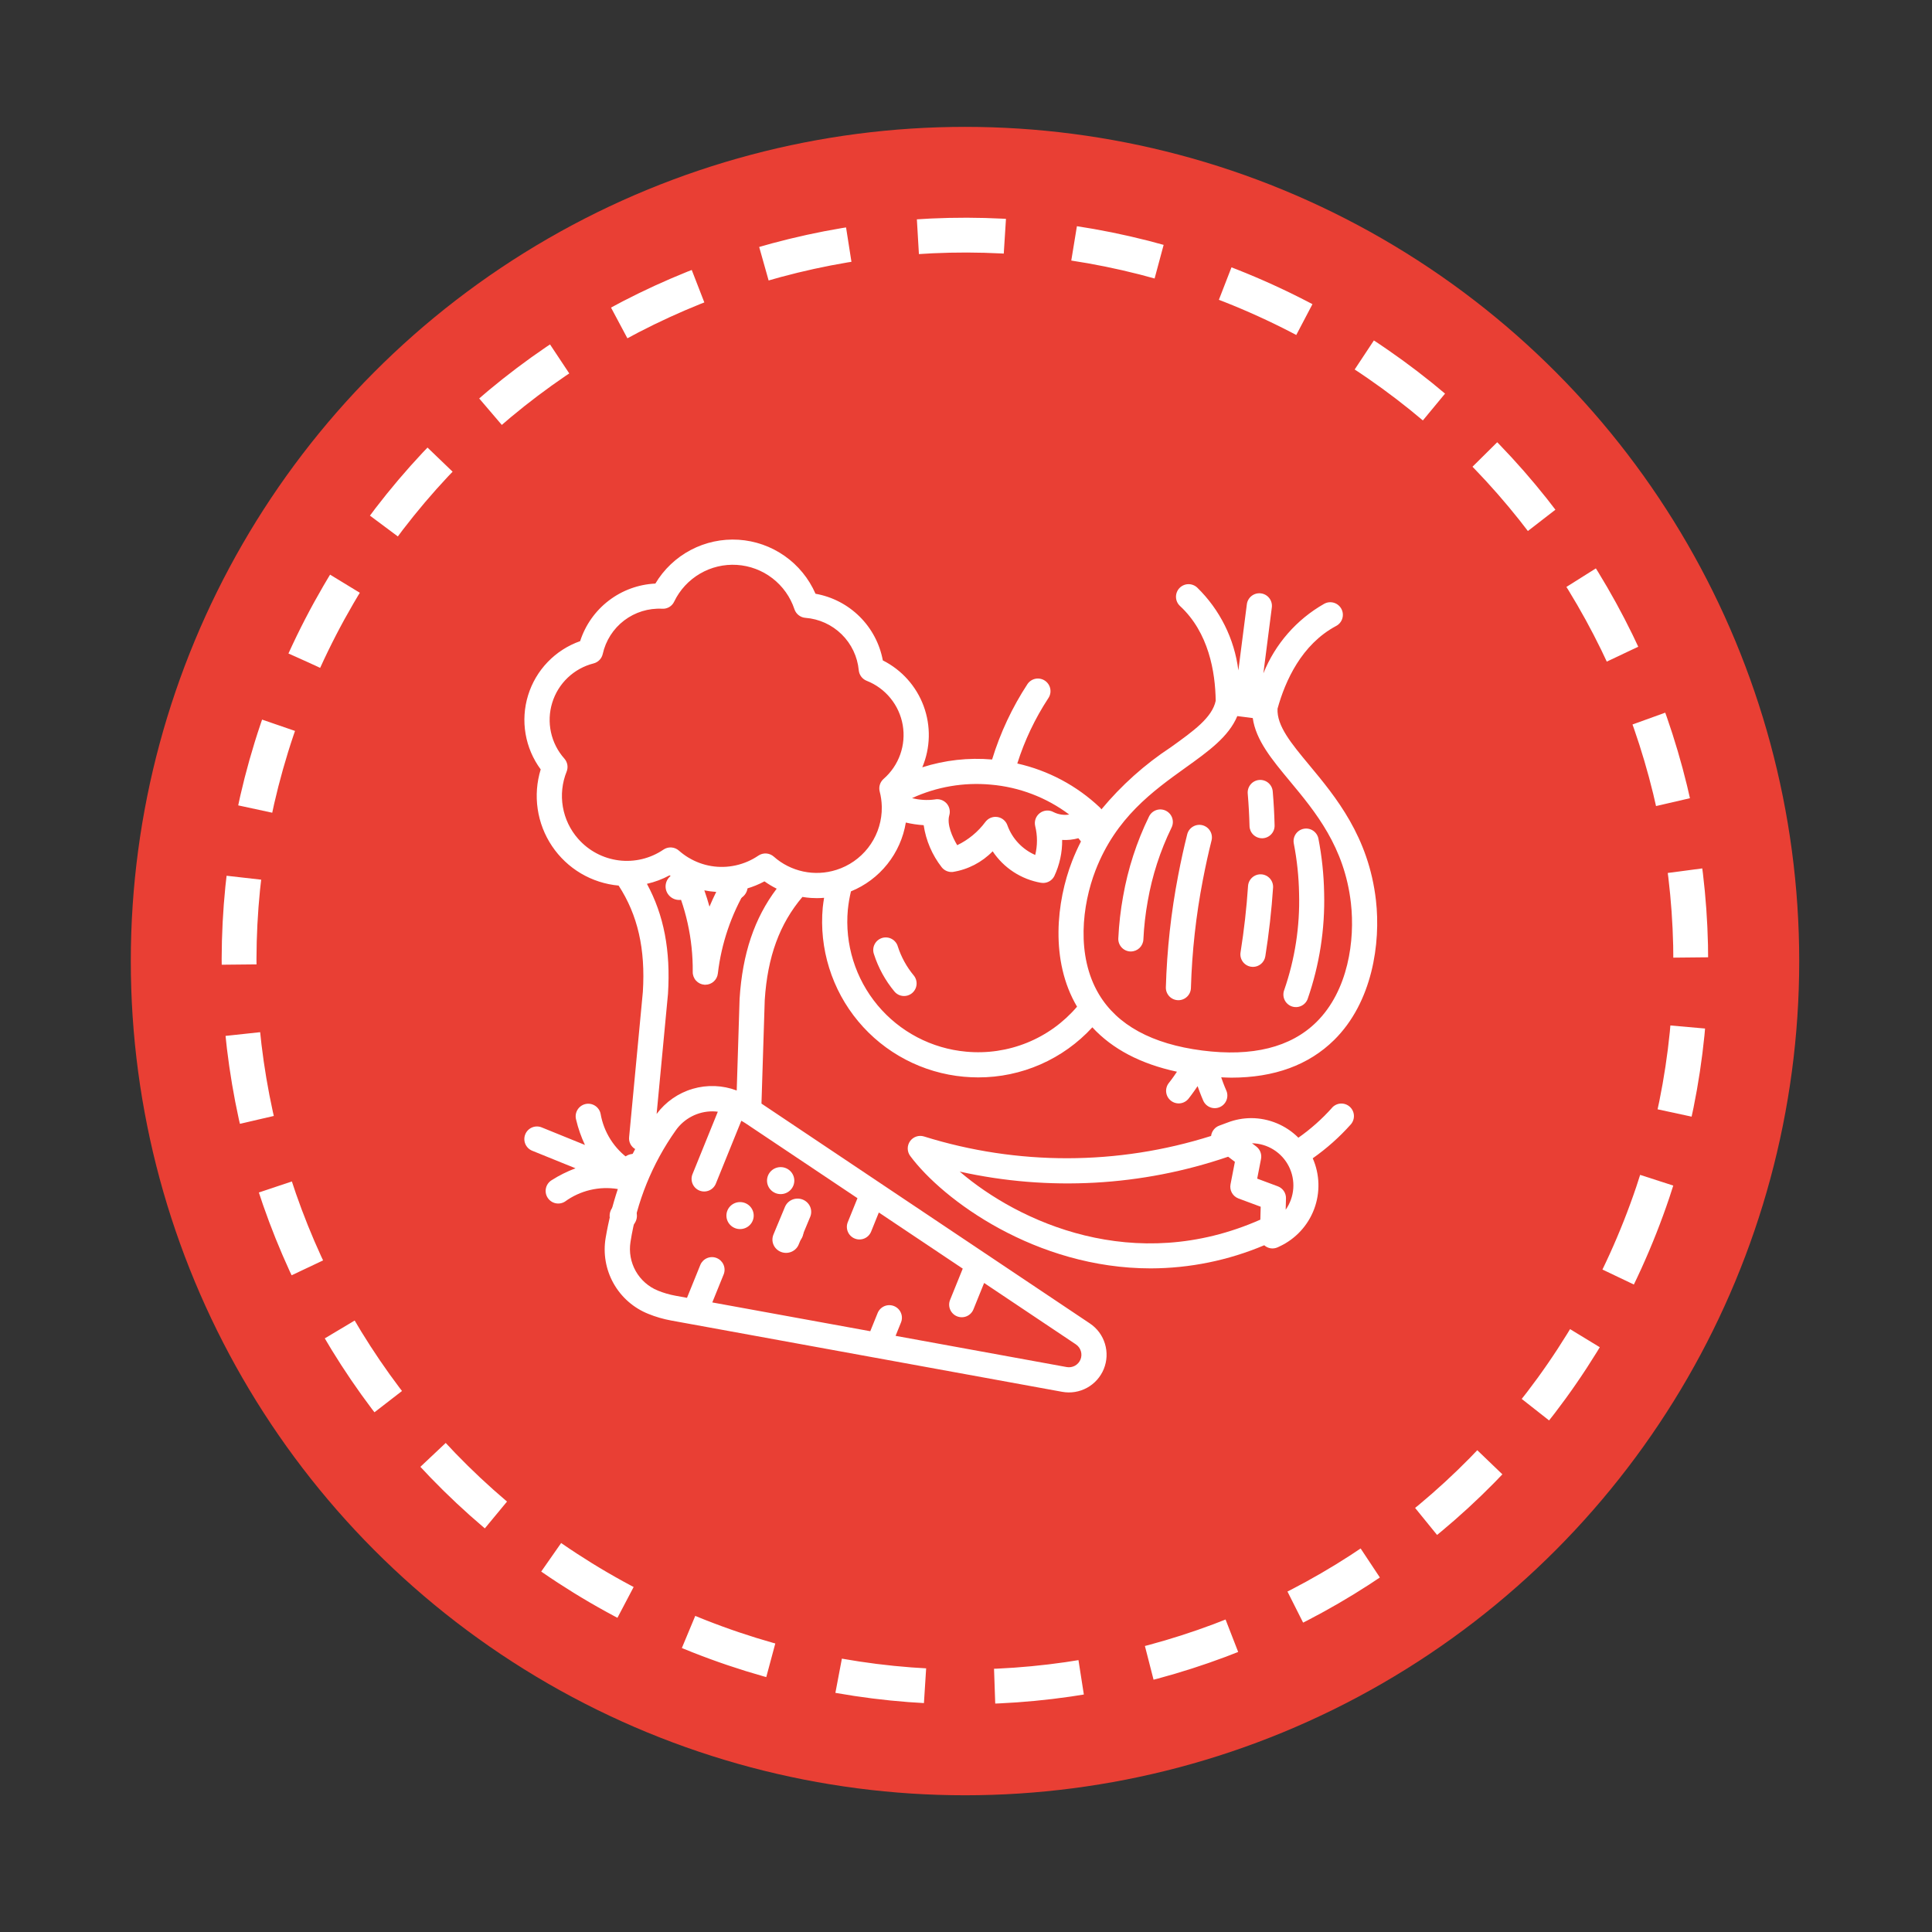 <svg xmlns="http://www.w3.org/2000/svg" fill="none" viewBox="0 0 111 111" height="111" width="111">
<rect x="0" y="0" width="111" height="111" fill="#333333" stroke="none"/>
<circle fill="#E93F34" r="47.928" cy="55.217" cx="55.443"></circle>
<path fill="white" d="M39.023 50.154C38.591 50.154 38.24 50.502 38.24 50.93C38.24 51.358 38.592 51.706 39.025 51.706C39.232 51.706 39.432 51.624 39.579 51.478C39.726 51.333 39.808 51.136 39.808 50.93C39.808 50.724 39.726 50.527 39.579 50.382C39.432 50.236 39.232 50.154 39.025 50.154H39.023ZM42.17 50.154C41.737 50.154 41.387 50.502 41.387 50.93C41.387 51.358 41.738 51.706 42.171 51.706C42.379 51.706 42.578 51.624 42.725 51.478C42.872 51.333 42.955 51.136 42.955 50.93C42.955 50.724 42.872 50.527 42.725 50.382C42.578 50.236 42.379 50.154 42.171 50.154H42.17ZM43.303 69.84C43.303 69.634 43.22 69.437 43.073 69.291C42.926 69.146 42.727 69.064 42.519 69.064H42.518C42.085 69.064 41.735 69.411 41.735 69.84C41.735 70.268 42.086 70.615 42.519 70.615C42.952 70.615 43.303 70.268 43.303 69.84ZM45.377 69.985C44.944 69.985 44.594 70.332 44.594 70.761C44.594 71.189 44.945 71.536 45.378 71.536C45.586 71.536 45.785 71.455 45.932 71.309C46.079 71.164 46.162 70.966 46.162 70.761C46.162 70.555 46.079 70.358 45.932 70.213C45.785 70.067 45.586 69.985 45.378 69.985H45.377ZM36.4 67.847C36.608 67.847 36.807 67.765 36.954 67.62C37.101 67.474 37.183 67.277 37.183 67.071C37.183 66.865 37.101 66.668 36.954 66.523C36.807 66.377 36.608 66.296 36.4 66.296H36.399C35.966 66.296 35.615 66.643 35.615 67.071C35.615 67.499 35.967 67.847 36.4 67.847ZM35.025 69.851C35.025 70.279 35.377 70.626 35.81 70.626C36.017 70.626 36.217 70.545 36.364 70.399C36.511 70.254 36.593 70.056 36.593 69.851C36.593 69.645 36.511 69.448 36.364 69.302C36.217 69.157 36.017 69.075 35.81 69.075H35.809C35.706 69.075 35.604 69.095 35.509 69.134C35.414 69.173 35.327 69.23 35.255 69.302C35.182 69.374 35.124 69.46 35.085 69.554C35.046 69.648 35.025 69.749 35.025 69.851ZM44.852 67.055H44.851C44.418 67.055 44.068 67.403 44.068 67.831C44.068 68.259 44.419 68.606 44.852 68.606C45.06 68.606 45.259 68.525 45.406 68.379C45.553 68.234 45.636 68.037 45.636 67.831C45.636 67.625 45.553 67.428 45.406 67.282C45.259 67.137 45.06 67.055 44.852 67.055Z"></path>
<path fill="white" d="M76.52 63.658C75.946 64.298 75.301 64.871 74.597 65.365C73.879 64.649 72.908 64.245 71.895 64.24C71.425 64.24 70.958 64.327 70.519 64.497L70.044 64.674C69.924 64.719 69.817 64.796 69.737 64.897C69.656 64.997 69.603 65.118 69.584 65.245V65.264C64.215 66.962 58.455 66.972 53.081 65.292C52.935 65.248 52.78 65.251 52.637 65.301C52.494 65.351 52.37 65.444 52.283 65.568C52.196 65.693 52.15 65.841 52.152 65.993C52.154 66.145 52.205 66.292 52.295 66.414C54.174 68.944 59.514 72.873 66.118 72.873C68.357 72.867 70.572 72.415 72.635 71.544C72.737 71.637 72.864 71.697 72.999 71.719C73.135 71.74 73.274 71.721 73.4 71.665L73.513 71.612L73.527 71.606C74.439 71.177 75.149 70.408 75.503 69.463C75.857 68.518 75.828 67.471 75.421 66.548C76.226 65.982 76.963 65.326 77.617 64.591C77.74 64.445 77.801 64.256 77.786 64.065C77.77 63.875 77.68 63.698 77.534 63.574C77.462 63.513 77.379 63.466 77.288 63.437C77.198 63.408 77.104 63.397 77.009 63.405C76.819 63.42 76.642 63.511 76.518 63.657L76.52 63.658ZM55.138 67.312C60.26 68.451 65.597 68.155 70.562 66.457L70.949 66.751L70.698 68.041C70.665 68.209 70.693 68.383 70.776 68.532C70.86 68.681 70.994 68.796 71.154 68.856L72.431 69.331L72.411 70.073C65.165 73.276 58.521 70.211 55.138 67.312ZM73.867 69.504L73.884 68.854C73.888 68.703 73.845 68.555 73.761 68.43C73.677 68.306 73.556 68.21 73.415 68.158L72.23 67.716L72.45 66.585C72.476 66.452 72.464 66.315 72.416 66.189C72.368 66.063 72.285 65.953 72.178 65.871L71.931 65.684C72.371 65.692 72.8 65.819 73.173 66.053C73.546 66.286 73.848 66.617 74.047 67.01C74.246 67.403 74.335 67.842 74.303 68.282C74.271 68.721 74.12 69.143 73.867 69.503L73.867 69.504ZM51.58 54.37C51.553 54.278 51.507 54.193 51.446 54.12C51.385 54.046 51.31 53.985 51.225 53.941C51.141 53.896 51.048 53.869 50.953 53.861C50.858 53.853 50.762 53.863 50.671 53.892C50.58 53.922 50.496 53.969 50.423 54.031C50.35 54.093 50.291 54.169 50.248 54.254C50.204 54.34 50.179 54.433 50.172 54.528C50.165 54.623 50.177 54.719 50.208 54.81C50.459 55.596 50.858 56.327 51.385 56.962C51.507 57.11 51.682 57.203 51.873 57.221C52.063 57.239 52.253 57.181 52.401 57.059C52.548 56.937 52.641 56.761 52.659 56.57C52.677 56.38 52.619 56.19 52.497 56.042C52.087 55.548 51.776 54.981 51.58 54.37ZM74.2 57.815C74.289 57.848 74.383 57.864 74.478 57.861C74.572 57.858 74.665 57.836 74.752 57.797C74.838 57.758 74.916 57.702 74.981 57.633C75.045 57.564 75.096 57.483 75.129 57.394C75.809 55.438 76.13 53.374 76.076 51.304C76.057 50.254 75.947 49.209 75.747 48.179C75.709 47.992 75.598 47.829 75.439 47.723C75.281 47.618 75.087 47.58 74.901 47.617C74.714 47.654 74.55 47.763 74.443 47.921C74.337 48.079 74.297 48.273 74.333 48.46C74.517 49.408 74.619 50.371 74.636 51.337C74.689 53.223 74.399 55.103 73.781 56.885C73.714 57.064 73.72 57.262 73.799 57.437C73.877 57.611 74.022 57.747 74.2 57.815ZM64.936 54.665H64.971C65.156 54.665 65.334 54.594 65.468 54.466C65.602 54.338 65.682 54.164 65.691 53.978C65.726 53.235 65.81 52.495 65.943 51.763C66.198 50.306 66.656 48.891 67.303 47.561C67.347 47.475 67.374 47.382 67.382 47.286C67.39 47.19 67.379 47.094 67.349 47.002C67.32 46.911 67.272 46.827 67.209 46.754C67.146 46.681 67.069 46.622 66.983 46.579C66.897 46.537 66.803 46.512 66.707 46.506C66.611 46.5 66.515 46.514 66.424 46.546C66.334 46.578 66.251 46.627 66.179 46.692C66.108 46.757 66.051 46.835 66.01 46.922C65.304 48.372 64.804 49.913 64.525 51.502C64.381 52.297 64.289 53.102 64.251 53.909C64.246 54.004 64.26 54.099 64.292 54.188C64.324 54.277 64.373 54.359 64.437 54.429C64.501 54.5 64.577 54.556 64.663 54.597C64.749 54.637 64.841 54.661 64.936 54.665ZM71.871 55.541C71.909 55.548 71.947 55.551 71.986 55.551C72.157 55.551 72.323 55.489 72.453 55.378C72.583 55.267 72.67 55.113 72.697 54.944C72.9 53.675 73.059 52.272 73.143 50.991C73.153 50.802 73.088 50.616 72.962 50.474C72.836 50.333 72.66 50.246 72.471 50.234C72.282 50.221 72.096 50.284 71.952 50.408C71.809 50.531 71.72 50.707 71.705 50.896C71.62 52.175 71.475 53.449 71.274 54.715C71.243 54.904 71.289 55.097 71.401 55.252C71.513 55.407 71.682 55.511 71.871 55.541ZM72.509 48.161H72.527C72.621 48.159 72.715 48.138 72.801 48.099C72.888 48.061 72.966 48.006 73.031 47.937C73.097 47.869 73.148 47.788 73.182 47.7C73.216 47.611 73.232 47.517 73.23 47.422C73.214 46.77 73.179 46.119 73.123 45.47C73.107 45.279 73.016 45.103 72.87 44.979C72.724 44.856 72.534 44.795 72.344 44.812C72.153 44.828 71.977 44.919 71.854 45.065C71.731 45.212 71.67 45.401 71.686 45.592C71.74 46.23 71.774 46.84 71.789 47.457C71.793 47.645 71.871 47.824 72.006 47.956C72.14 48.087 72.321 48.161 72.509 48.161ZM67.695 57.465H67.702C67.892 57.465 68.074 57.39 68.209 57.256C68.344 57.123 68.421 56.941 68.423 56.751C68.484 54.673 68.713 52.603 69.107 50.562C69.261 49.761 69.429 48.995 69.607 48.288C69.63 48.197 69.635 48.101 69.621 48.007C69.607 47.913 69.575 47.823 69.526 47.742C69.478 47.661 69.414 47.59 69.338 47.533C69.262 47.477 69.175 47.435 69.084 47.412C68.992 47.389 68.897 47.384 68.803 47.398C68.709 47.412 68.619 47.444 68.538 47.493C68.457 47.541 68.386 47.605 68.329 47.681C68.273 47.758 68.232 47.844 68.209 47.936C68.024 48.67 67.85 49.462 67.691 50.29C67.281 52.416 67.044 54.571 66.982 56.736C66.98 56.927 67.054 57.111 67.187 57.248C67.321 57.385 67.503 57.463 67.695 57.465Z"></path>
<path fill="white" d="M62.618 76.037L56.609 72.014L56.605 72.012L43.749 63.405L43.937 57.457C44.096 54.966 44.792 53.074 46.102 51.532C46.267 51.558 46.432 51.58 46.598 51.59C46.71 51.598 46.822 51.601 46.934 51.601C47.072 51.601 47.21 51.594 47.347 51.582C47.319 51.766 47.288 51.948 47.27 52.135C47.163 53.306 47.288 54.487 47.638 55.609C47.987 56.732 48.554 57.775 49.307 58.678C50.059 59.582 50.983 60.328 52.024 60.874C53.065 61.42 54.203 61.756 55.374 61.862C55.652 61.887 55.929 61.9 56.205 61.9C57.437 61.902 58.656 61.647 59.785 61.151C60.913 60.656 61.926 59.931 62.759 59.023C63.91 60.272 65.537 61.126 67.62 61.574C67.372 61.95 67.158 62.216 67.154 62.221C67.035 62.37 66.98 62.56 67.001 62.75C67.022 62.94 67.117 63.114 67.266 63.234C67.414 63.354 67.604 63.41 67.794 63.391C67.984 63.371 68.158 63.278 68.279 63.13C68.296 63.11 68.528 62.819 68.806 62.402C68.972 62.877 69.122 63.218 69.133 63.242C69.212 63.417 69.358 63.553 69.537 63.621C69.717 63.689 69.916 63.682 70.091 63.603C70.266 63.524 70.402 63.379 70.469 63.199C70.537 63.019 70.531 62.82 70.451 62.645C70.449 62.64 70.309 62.327 70.162 61.895C70.356 61.903 70.552 61.915 70.741 61.915C73.209 61.915 75.191 61.191 76.649 59.753C78.85 57.583 79.334 54.184 79.053 51.726C78.635 48.065 76.74 45.784 75.218 43.952C74.174 42.696 73.351 41.7 73.399 40.717C73.84 39.118 74.779 37.028 76.759 35.967C76.845 35.923 76.921 35.863 76.982 35.789C77.044 35.716 77.091 35.631 77.119 35.539C77.148 35.447 77.158 35.351 77.149 35.255C77.14 35.16 77.112 35.067 77.067 34.982C77.021 34.897 76.959 34.822 76.885 34.762C76.81 34.701 76.724 34.656 76.632 34.629C76.54 34.602 76.443 34.594 76.348 34.604C76.252 34.615 76.16 34.645 76.076 34.692C74.495 35.59 73.264 36.998 72.585 38.686L73.071 34.9C73.083 34.806 73.076 34.711 73.051 34.619C73.026 34.527 72.984 34.441 72.926 34.366C72.808 34.214 72.636 34.115 72.445 34.091C72.351 34.079 72.256 34.085 72.164 34.11C72.072 34.135 71.987 34.178 71.911 34.236C71.76 34.353 71.66 34.526 71.636 34.716L71.148 38.517C70.922 36.707 70.087 35.029 68.781 33.756C68.711 33.691 68.629 33.641 68.54 33.608C68.451 33.575 68.356 33.559 68.261 33.563C68.165 33.566 68.072 33.589 67.986 33.628C67.899 33.668 67.821 33.725 67.757 33.794C67.692 33.864 67.642 33.946 67.609 34.036C67.576 34.125 67.561 34.22 67.565 34.315C67.569 34.41 67.591 34.504 67.631 34.59C67.671 34.676 67.728 34.754 67.798 34.819C69.445 36.342 69.824 38.607 69.846 40.264C69.642 41.225 68.595 41.981 67.269 42.931C65.77 43.916 64.426 45.119 63.281 46.5C63.253 46.459 63.22 46.42 63.183 46.385C61.859 45.135 60.223 44.265 58.447 43.866C58.866 42.543 59.464 41.283 60.225 40.121C60.335 39.964 60.377 39.769 60.343 39.58C60.309 39.391 60.202 39.224 60.044 39.114C59.887 39.004 59.692 38.962 59.503 38.995C59.315 39.029 59.147 39.137 59.037 39.294C58.156 40.638 57.47 42.1 56.999 43.636C55.646 43.519 54.283 43.671 52.989 44.084C53.46 42.964 53.488 41.706 53.067 40.566C52.646 39.426 51.808 38.489 50.722 37.943C50.544 36.987 50.078 36.108 49.386 35.423C48.695 34.739 47.812 34.282 46.854 34.113C46.473 33.239 45.859 32.487 45.079 31.94C44.299 31.392 43.383 31.071 42.432 31.01C41.481 30.95 40.531 31.153 39.688 31.597C38.845 32.041 38.141 32.709 37.653 33.528C36.681 33.574 35.747 33.916 34.975 34.507C34.203 35.098 33.629 35.91 33.331 36.836C32.623 37.085 31.984 37.496 31.465 38.037C30.945 38.577 30.56 39.232 30.34 39.949C30.119 40.666 30.07 41.424 30.196 42.163C30.322 42.902 30.62 43.602 31.065 44.205C30.839 44.941 30.779 45.718 30.892 46.48C31.004 47.242 31.285 47.97 31.714 48.609C32.143 49.249 32.709 49.785 33.371 50.178C34.034 50.57 34.775 50.81 35.542 50.88C36.641 52.569 37.089 54.524 36.934 56.987L36.145 65.332C36.13 65.468 36.156 65.605 36.217 65.726C36.279 65.848 36.375 65.949 36.493 66.017C36.386 66.219 36.279 66.422 36.183 66.621C35.742 66.315 35.367 65.924 35.079 65.472C34.791 65.019 34.596 64.514 34.505 63.985C34.485 63.891 34.446 63.801 34.39 63.722C34.335 63.643 34.264 63.575 34.182 63.524C34.1 63.472 34.009 63.438 33.914 63.422C33.818 63.407 33.721 63.41 33.627 63.433C33.533 63.456 33.444 63.498 33.367 63.555C33.289 63.613 33.224 63.685 33.174 63.769C33.125 63.852 33.093 63.944 33.08 64.04C33.067 64.136 33.074 64.233 33.099 64.326C33.217 64.828 33.388 65.316 33.608 65.782L31.127 64.775C31.039 64.738 30.944 64.719 30.849 64.719C30.753 64.719 30.658 64.738 30.57 64.775C30.482 64.812 30.402 64.866 30.334 64.934C30.267 65.002 30.214 65.082 30.178 65.171C30.142 65.26 30.124 65.354 30.125 65.45C30.126 65.546 30.146 65.64 30.183 65.728C30.221 65.816 30.276 65.895 30.344 65.962C30.413 66.029 30.494 66.081 30.583 66.116L33.064 67.122C32.582 67.303 32.12 67.534 31.686 67.811C31.524 67.914 31.409 68.076 31.367 68.263C31.324 68.451 31.358 68.647 31.461 68.809C31.563 68.972 31.726 69.087 31.913 69.129C32.1 69.171 32.296 69.138 32.459 69.035C32.892 68.719 33.383 68.493 33.905 68.369C34.426 68.245 34.967 68.226 35.496 68.314C35.192 69.228 34.959 70.164 34.798 71.114C34.644 72.014 34.804 72.939 35.251 73.736C35.698 74.532 36.404 75.15 37.252 75.488C37.672 75.659 38.109 75.785 38.555 75.867L39.781 76.091H39.785L50.311 78.011H50.314L61.026 79.965C61.515 80.054 62.02 79.972 62.456 79.732C62.892 79.492 63.232 79.109 63.419 78.648C63.605 78.187 63.628 77.676 63.482 77.201C63.337 76.725 63.032 76.314 62.618 76.037ZM42.492 57.387L42.327 62.653C41.517 62.347 40.631 62.313 39.8 62.556C38.97 62.799 38.242 63.307 37.725 64.001L38.378 57.101C38.535 54.611 38.143 52.574 37.168 50.779C37.621 50.676 38.059 50.512 38.468 50.291C38.505 50.318 38.545 50.341 38.583 50.367C39.402 52.074 39.819 53.947 39.8 55.841C39.797 56.027 39.865 56.207 39.992 56.344C40.118 56.481 40.292 56.564 40.478 56.576H40.525C40.703 56.576 40.874 56.51 41.007 56.391C41.139 56.272 41.223 56.109 41.243 55.932C41.445 54.208 42.009 52.546 42.897 51.055C43.252 50.953 43.595 50.812 43.921 50.637C44.143 50.795 44.378 50.936 44.623 51.058C43.342 52.754 42.657 54.788 42.492 57.388V57.387ZM40.466 51.154C40.69 51.199 40.916 51.228 41.144 51.243H41.15C41.011 51.521 40.882 51.803 40.762 52.089C40.675 51.775 40.577 51.463 40.467 51.155L40.466 51.154ZM55.506 60.422C54.525 60.333 53.57 60.052 52.697 59.594C51.824 59.136 51.05 58.511 50.419 57.754C49.788 56.996 49.312 56.122 49.019 55.181C48.726 54.24 48.621 53.25 48.711 52.268C48.747 51.913 48.807 51.56 48.89 51.212C49.71 50.878 50.43 50.339 50.982 49.646C51.534 48.954 51.899 48.132 52.043 47.258C52.38 47.337 52.723 47.388 53.068 47.41C53.199 48.29 53.555 49.121 54.102 49.824C54.176 49.919 54.273 49.993 54.384 50.041C54.495 50.089 54.616 50.108 54.737 50.097C55.61 49.96 56.415 49.544 57.032 48.91C57.347 49.384 57.755 49.788 58.232 50.099C58.708 50.409 59.242 50.62 59.802 50.718C59.845 50.725 59.888 50.729 59.931 50.729C60.062 50.729 60.191 50.693 60.304 50.625C60.417 50.557 60.509 50.459 60.57 50.343C60.878 49.691 61.033 48.977 61.025 48.257C61.339 48.276 61.654 48.242 61.957 48.158C62.008 48.219 62.057 48.282 62.105 48.344C61.915 48.715 61.744 49.096 61.593 49.484C60.703 51.785 60.312 55.185 61.88 57.837C61.103 58.748 60.118 59.459 59.009 59.908C57.899 60.358 56.698 60.534 55.506 60.422ZM68.11 44.108C69.428 43.164 70.591 42.33 71.087 41.142L71.523 41.197C71.526 41.198 71.53 41.199 71.533 41.2H71.55L71.975 41.255C72.154 42.528 73.069 43.63 74.105 44.877C75.577 46.649 77.247 48.657 77.615 51.89C77.857 54.009 77.463 56.917 75.631 58.723C74.157 60.176 71.951 60.725 69.07 60.355C66.188 59.984 64.191 58.895 63.133 57.117C61.818 54.907 62.172 51.995 62.941 50.005C64.116 46.972 66.238 45.453 68.11 44.108ZM56.927 45.08C58.559 45.22 60.12 45.815 61.43 46.798C61.124 46.847 60.811 46.798 60.533 46.66C60.41 46.591 60.269 46.559 60.128 46.569C59.987 46.579 59.852 46.63 59.74 46.716C59.628 46.802 59.543 46.919 59.496 47.052C59.449 47.185 59.443 47.33 59.477 47.467C59.61 48.01 59.61 48.578 59.477 49.121C59.112 48.962 58.783 48.73 58.51 48.441C58.236 48.152 58.024 47.81 57.886 47.437C57.846 47.31 57.771 47.196 57.67 47.109C57.57 47.021 57.447 46.963 57.315 46.941C57.276 46.934 57.235 46.931 57.195 46.931C57.082 46.931 56.971 46.958 56.87 47.008C56.769 47.059 56.681 47.133 56.613 47.224C56.19 47.794 55.635 48.252 54.995 48.559C54.716 48.092 54.389 47.367 54.54 46.842C54.575 46.722 54.578 46.596 54.549 46.474C54.521 46.353 54.461 46.241 54.376 46.149C54.291 46.058 54.184 45.99 54.066 45.952C53.947 45.914 53.82 45.907 53.698 45.933C53.265 45.99 52.825 45.964 52.401 45.854C53.816 45.203 55.377 44.936 56.927 45.08ZM33.216 48.192C32.759 47.674 32.455 47.038 32.338 46.356C32.221 45.675 32.296 44.974 32.554 44.333C32.604 44.208 32.619 44.072 32.596 43.94C32.573 43.807 32.513 43.684 32.424 43.583C32.042 43.154 31.777 42.633 31.655 42.072C31.533 41.511 31.557 40.927 31.726 40.378C31.894 39.829 32.201 39.332 32.617 38.936C33.033 38.54 33.544 38.257 34.101 38.116C34.231 38.083 34.349 38.015 34.442 37.919C34.535 37.824 34.6 37.704 34.629 37.574C34.799 36.806 35.236 36.123 35.861 35.647C36.487 35.171 37.262 34.932 38.047 34.974C38.189 34.982 38.331 34.948 38.454 34.875C38.576 34.802 38.674 34.694 38.734 34.565C39.056 33.895 39.572 33.336 40.214 32.96C40.855 32.584 41.595 32.408 42.337 32.455C43.08 32.503 43.791 32.77 44.38 33.225C44.969 33.679 45.41 34.299 45.644 35.005C45.689 35.139 45.773 35.258 45.885 35.345C45.997 35.433 46.132 35.486 46.274 35.497C47.058 35.557 47.795 35.893 48.356 36.444C48.917 36.995 49.265 37.727 49.339 38.51C49.352 38.642 49.401 38.769 49.481 38.876C49.562 38.982 49.67 39.065 49.794 39.114C50.328 39.324 50.8 39.669 51.162 40.115C51.525 40.56 51.767 41.092 51.865 41.658C51.963 42.224 51.913 42.806 51.721 43.347C51.529 43.889 51.2 44.372 50.767 44.749C50.666 44.838 50.591 44.953 50.551 45.081C50.512 45.21 50.508 45.347 50.542 45.477C50.614 45.752 50.653 46.034 50.661 46.318C50.659 46.346 50.659 46.375 50.661 46.403C50.661 46.486 50.661 46.569 50.655 46.651C50.608 47.403 50.334 48.123 49.87 48.716C49.406 49.309 48.774 49.749 48.056 49.976L48.049 49.978C47.435 50.173 46.782 50.205 46.152 50.071C45.522 49.937 44.937 49.643 44.456 49.215C44.335 49.109 44.183 49.045 44.022 49.035C43.862 49.025 43.703 49.069 43.57 49.159C43.179 49.425 42.741 49.614 42.279 49.717L42.251 49.723C41.331 49.923 40.37 49.764 39.564 49.278C39.556 49.273 39.549 49.27 39.541 49.266C39.351 49.149 39.171 49.017 39.004 48.869C38.883 48.762 38.731 48.699 38.57 48.689C38.41 48.679 38.251 48.722 38.118 48.813C37.366 49.325 36.452 49.545 35.55 49.431C34.647 49.316 33.817 48.876 33.217 48.192H33.216ZM62.079 78.106C62.017 78.259 61.904 78.385 61.76 78.465C61.615 78.544 61.448 78.572 61.285 78.542L51.454 76.749L51.76 75.993C51.798 75.905 51.818 75.81 51.818 75.713C51.819 75.617 51.8 75.522 51.763 75.433C51.727 75.344 51.673 75.264 51.605 75.196C51.536 75.128 51.455 75.075 51.366 75.039C51.277 75.003 51.182 74.985 51.086 74.986C50.99 74.987 50.895 75.007 50.807 75.045C50.719 75.084 50.639 75.139 50.572 75.208C50.506 75.278 50.454 75.359 50.419 75.449L50 76.483L40.924 74.829L41.582 73.206C41.649 73.029 41.644 72.833 41.568 72.66C41.492 72.487 41.352 72.35 41.177 72.279C41.002 72.208 40.806 72.208 40.631 72.28C40.456 72.352 40.316 72.489 40.241 72.662L39.47 74.565L38.815 74.445C38.466 74.382 38.124 74.282 37.796 74.149C37.257 73.929 36.809 73.533 36.523 73.026C36.238 72.518 36.133 71.93 36.224 71.355C36.583 69.048 37.472 66.855 38.821 64.949C39.059 64.609 39.375 64.332 39.743 64.141C40.111 63.95 40.52 63.85 40.935 63.851C41.037 63.852 41.139 63.859 41.241 63.872L39.786 67.46C39.714 67.638 39.716 67.837 39.791 68.013C39.866 68.19 40.008 68.33 40.185 68.402C40.363 68.474 40.562 68.473 40.739 68.398C40.916 68.323 41.056 68.181 41.128 68.003L42.591 64.392C42.672 64.439 42.754 64.483 42.831 64.535L49.265 68.84L48.713 70.204C48.675 70.293 48.656 70.388 48.655 70.484C48.655 70.58 48.673 70.675 48.71 70.764C48.746 70.853 48.8 70.933 48.869 71.001C48.937 71.069 49.018 71.122 49.107 71.158C49.196 71.195 49.291 71.213 49.387 71.211C49.483 71.21 49.578 71.19 49.666 71.152C49.755 71.114 49.834 71.058 49.901 70.989C49.967 70.919 50.019 70.838 50.054 70.748L50.492 69.662L55.313 72.887L54.585 74.685C54.513 74.862 54.515 75.062 54.59 75.239C54.664 75.415 54.806 75.555 54.984 75.627C55.162 75.699 55.361 75.698 55.538 75.623C55.715 75.548 55.855 75.406 55.927 75.228L56.541 73.711L61.813 77.239C61.95 77.332 62.051 77.468 62.099 77.626C62.148 77.783 62.141 77.953 62.079 78.106Z"></path>
<path fill="white" d="M46.117 68.919C45.925 68.844 45.71 68.845 45.519 68.924C45.328 69.002 45.178 69.152 45.099 69.339L44.441 70.92C44.401 71.014 44.38 71.114 44.379 71.215C44.378 71.316 44.398 71.417 44.438 71.51C44.478 71.604 44.536 71.689 44.61 71.76C44.683 71.832 44.771 71.888 44.867 71.926C44.964 71.964 45.067 71.983 45.17 71.982C45.274 71.981 45.377 71.959 45.472 71.919C45.568 71.879 45.654 71.82 45.726 71.747C45.798 71.674 45.854 71.588 45.891 71.493L46.549 69.912C46.588 69.819 46.607 69.719 46.606 69.619C46.605 69.519 46.584 69.42 46.544 69.328C46.504 69.236 46.446 69.153 46.372 69.082C46.299 69.012 46.212 68.957 46.117 68.919Z"></path>
<path stroke-dasharray="5 4" stroke-miterlimit="10" stroke-width="2" stroke="white" d="M93.39 72.472C102.922 51.511 93.658 26.792 72.698 17.26C51.738 7.727 27.019 16.991 17.486 37.952C7.954 58.912 17.218 83.631 38.178 93.163C59.139 102.696 83.858 93.432 93.39 72.472Z"></path>
</svg>
